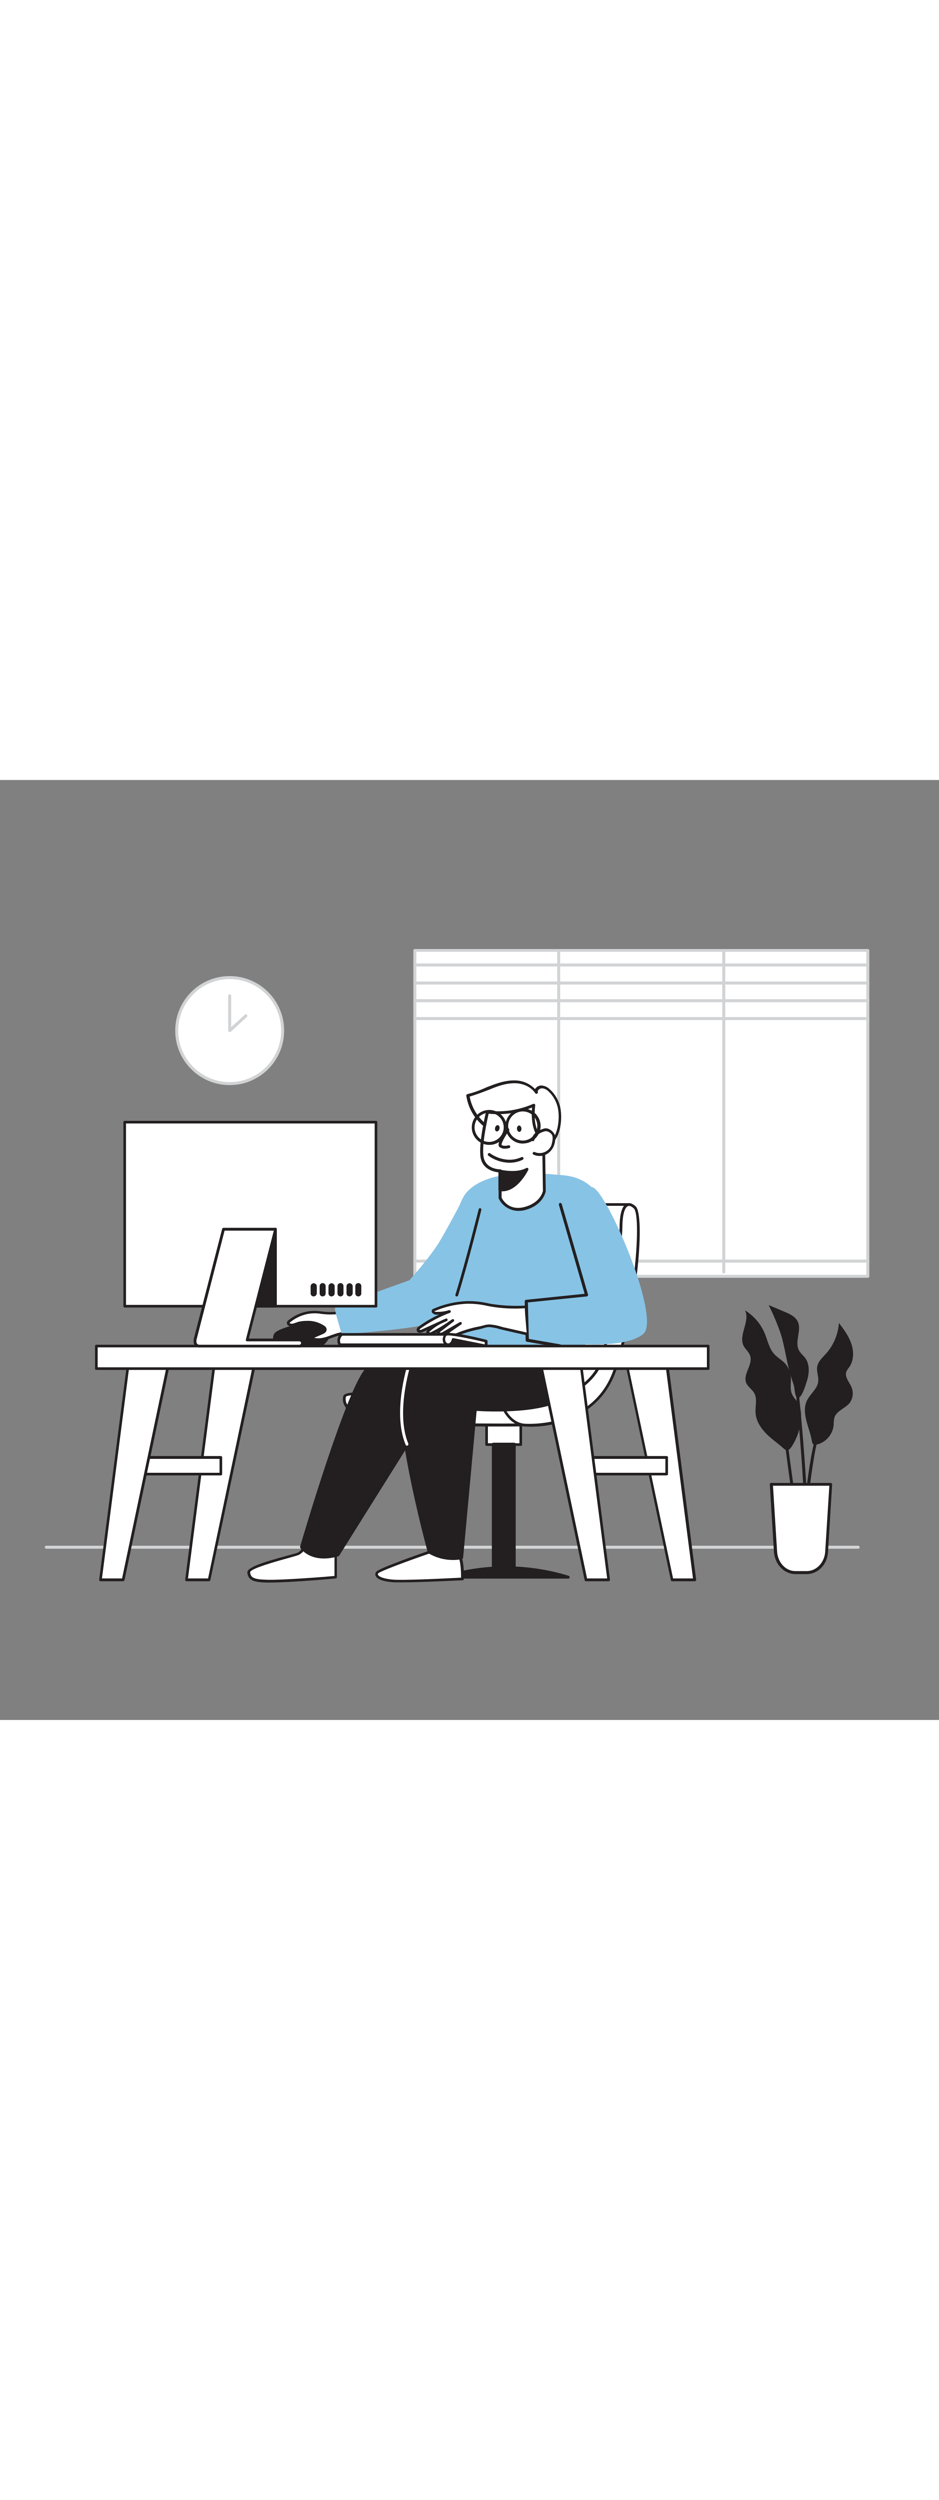 <svg xmlns="http://www.w3.org/2000/svg" xmlns:xlink="http://www.w3.org/1999/xlink" id="Layer_1" x="0px" y="0px" viewBox="0 0 500 500" style="width: 188px;" xml:space="preserve" data-imageid="office-work-28" class="illustrations_image"><rect x="0" y="0" width="500" height="500" fill="#808080" stroke="none"/><style type="text/css">	.st0_office-work-28{fill:#D1D3D4;}	.st1_office-work-28{fill:#FFFFFF;}	.st2_office-work-28{fill:#231F20;}	.st3_office-work-28{fill:#68E1FD;}</style><path id="floor_office-work-28" class="st0_office-work-28" d="M456.8,408.9H24.7c-0.4,0-0.8-0.3-0.9-0.7c0-0.4,0.3-0.8,0.7-0.9c0.1,0,0.1,0,0.2,0h432.2&#10;&#9;c0.4,0,0.8,0.3,0.9,0.7s-0.3,0.8-0.7,0.9C456.9,408.9,456.9,408.9,456.8,408.9z"></path><g id="window_office-work-28">	<rect x="220.9" y="90.7" class="st1_office-work-28" width="241.2" height="173.3"></rect>	<path class="st0_office-work-28" d="M462.1,264.8H220.9c-0.4,0-0.8-0.3-0.8-0.8c0,0,0,0,0,0V90.7c0-0.4,0.3-0.8,0.8-0.8h241.2&#10;&#9;&#9;c0.4,0,0.8,0.3,0.8,0.8V264C462.9,264.4,462.5,264.8,462.1,264.8C462.1,264.8,462.1,264.8,462.1,264.8z M221.7,263.2h239.6V91.4&#10;&#9;&#9;H221.7L221.7,263.2z"></path>	<path class="st0_office-work-28" d="M297.5,262.5c-0.4,0-0.8-0.3-0.8-0.8V90.7c0-0.4,0.3-0.8,0.8-0.8c0.4,0,0.8,0.3,0.8,0.8c0,0,0,0,0,0v171.1&#10;&#9;&#9;C298.3,262.2,298,262.5,297.5,262.5z"></path>	<path class="st0_office-work-28" d="M385.4,262.5c-0.4,0-0.8-0.3-0.8-0.8V90.7c0-0.4,0.3-0.8,0.8-0.8c0.4,0,0.8,0.3,0.8,0.8c0,0,0,0,0,0v171.1&#10;&#9;&#9;C386.2,262.2,385.9,262.5,385.4,262.5z"></path>	<path class="st0_office-work-28" d="M462.1,99.2H220.9c-0.4,0-0.8-0.3-0.8-0.8c0,0,0,0,0,0c0-0.4,0.3-0.8,0.8-0.8h241.2c0.4,0,0.8,0.3,0.8,0.8&#10;&#9;&#9;C462.9,98.9,462.5,99.3,462.1,99.2C462.1,99.3,462.1,99.3,462.1,99.2z"></path>	<path class="st0_office-work-28" d="M462.1,108.8H220.9c-0.4,0-0.8-0.4-0.8-0.8c0-0.4,0.3-0.8,0.8-0.8h241.2c0.4,0,0.8,0.3,0.8,0.8&#10;&#9;&#9;C462.9,108.4,462.5,108.7,462.1,108.8C462.1,108.8,462.1,108.8,462.1,108.8z"></path>	<path class="st0_office-work-28" d="M462.1,118.2H220.9c-0.4,0-0.8-0.4-0.8-0.8c0-0.4,0.3-0.8,0.8-0.8h241.2c0.4,0,0.8,0.3,0.8,0.8&#10;&#9;&#9;C462.9,117.9,462.5,118.2,462.1,118.2C462.1,118.2,462.1,118.2,462.1,118.2z"></path>	<path class="st0_office-work-28" d="M462.1,127.7H220.9c-0.4,0-0.8-0.4-0.8-0.8c0-0.4,0.3-0.8,0.8-0.8h241.2c0.4,0,0.8,0.3,0.8,0.8&#10;&#9;&#9;C462.9,127.4,462.5,127.7,462.1,127.7C462.1,127.7,462.1,127.7,462.1,127.7z"></path>	<path class="st0_office-work-28" d="M462.1,256.7H220.9c-0.4,0-0.8-0.4-0.8-0.8c0-0.4,0.3-0.8,0.8-0.8h241.2c0.4,0,0.8,0.3,0.8,0.8&#10;&#9;&#9;C462.9,256.3,462.5,256.7,462.1,256.7C462.1,256.7,462.1,256.7,462.1,256.7z"></path></g><g id="chair_office-work-28">	<rect x="259.1" y="338.8" class="st1_office-work-28" width="18.2" height="14.7"></rect>	<path class="st2_office-work-28" d="M277.3,354.2h-18.2c-0.4,0-0.7-0.3-0.7-0.7v-14.7c0-0.4,0.3-0.7,0.7-0.7h18.2c0.4,0,0.7,0.3,0.7,0.7&#10;&#9;&#9;c0,0,0,0,0,0v14.7C278.1,353.9,277.7,354.2,277.3,354.2C277.3,354.2,277.3,354.2,277.3,354.2z M259.8,352.8h16.8v-13.2h-16.8V352.8&#10;&#9;&#9;z"></path>	<rect x="262.7" y="353.4" class="st2_office-work-28" width="11.1" height="65.7"></rect>	<path class="st2_office-work-28" d="M273.8,419.8h-11.1c-0.4,0-0.8-0.3-0.8-0.8v-65.7c0-0.4,0.3-0.8,0.8-0.8c0,0,0,0,0,0h11.1&#10;&#9;&#9;c0.4,0,0.8,0.3,0.8,0.8c0,0,0,0,0,0V419C274.6,419.4,274.2,419.8,273.8,419.8C273.8,419.8,273.8,419.8,273.8,419.8z M263.4,418.3&#10;&#9;&#9;h9.6v-64.1h-9.5L263.4,418.3z"></path>	<path class="st2_office-work-28" d="M302.6,424.1c-21.6-6.7-44.8-6.7-66.4,0H302.6z"></path>	<path class="st2_office-work-28" d="M302.6,424.8h-66.4c-0.4,0-0.8-0.4-0.8-0.8c0-0.3,0.2-0.6,0.5-0.7c21.8-6.7,45.1-6.7,66.9,0&#10;&#9;&#9;c0.4,0.1,0.6,0.6,0.5,1C303.2,424.6,302.9,424.8,302.6,424.8z M241.7,423.3H297C278.8,418.7,259.8,418.7,241.7,423.3L241.7,423.3z"></path>	<path class="st1_office-work-28" d="M334.5,225.9h-74.4c0,0-5.6,66.6-9.1,82.1s-18,20.2-28.6,19.9s-37.9-3.3-39,0s1.8,9.6,13.4,12.6&#10;&#9;&#9;s82.3,2.5,82.3,2.5s24.7-7.8,38.4-24.8S338.3,241.9,334.5,225.9z"></path>	<path class="st2_office-work-28" d="M267.3,343.9c-20.7,0-61.8-0.3-70.6-2.6c-8.6-2.2-11.9-6.1-13.1-8.3c-1-1.6-1.3-3.5-0.8-5.3&#10;&#9;&#9;c0.8-2.5,9-2.4,28.4-1.1c4.3,0.3,8.4,0.5,11.2,0.6c11.3,0.3,24.5-4.7,27.9-19.4c3.5-15.4,9-81.4,9.1-82.1c0-0.4,0.3-0.6,0.7-0.6&#10;&#9;&#9;h74.4c0.3,0,0.6,0.2,0.7,0.6c3.8,16.1-3,75.5-17.1,93.1c-13.6,17-38.5,24.9-38.7,25h-0.2C278.5,343.8,274,343.9,267.3,343.9z&#10;&#9;&#9; M191.8,327.1c-4.1,0-7.2,0.3-7.6,1c-0.3,1.4-0.1,2.9,0.7,4.1c1.1,1.9,4.1,5.5,12.2,7.6c11.2,2.9,78.8,2.5,82,2.5&#10;&#9;&#9;c1.7-0.6,25-8.4,38-24.5c13.4-16.7,20.3-75,16.9-91.3h-73.2c-0.6,7-5.7,67-9.1,81.6c-2.3,10.2-11.2,20.9-29.3,20.5&#10;&#9;&#9;c-2.9-0.1-7-0.3-11.3-0.6C205.8,327.7,197.7,327.1,191.8,327.1L191.8,327.1z"></path>	<path class="st1_office-work-28" d="M267.5,332.9c0,0,3.3,9.5,11.7,10.2s38.5-0.7,48.3-29.2c11.6-33.8,15.2-82.3,10.6-86.5s-7.3,0.4-7.3,10.9&#10;&#9;&#9;c0,8-5.6,48.9-9.1,66.4C316.5,330.3,278.9,335.6,267.5,332.9z"></path>	<path class="st2_office-work-28" d="M282.9,344c-1.4,0-2.7,0-3.8-0.2c-8.7-0.8-12.1-10.3-12.3-10.7c-0.1-0.2,0-0.5,0.1-0.7&#10;&#9;&#9;c0.2-0.2,0.4-0.3,0.7-0.2c7.8,1.8,26.2-0.1,39.2-8.5c7.8-5,12.5-11.4,14-19.2c3.5-17.3,9.1-58.2,9.1-66.3c0-5.1,0.7-11.5,3.8-12.9&#10;&#9;&#9;c1.4-0.6,3-0.1,4.8,1.5c5,4.6,1.2,53.4-10.4,87.3C319.9,338,296.8,344,282.9,344z M268.7,333.9c1.2,2.5,4.5,8,10.5,8.5&#10;&#9;&#9;c0.4,0,36.6,3,47.5-28.7c11.6-33.9,14.9-82,10.8-85.8c-1.3-1.2-2.4-1.6-3.2-1.2c-1.8,0.8-2.9,5.1-2.9,11.5c0,8.1-5.6,49.2-9.1,66.6&#10;&#9;&#9;c-1.6,8.2-6.6,15-14.7,20.1C295,333,277.3,335.3,268.7,333.9L268.7,333.9z"></path></g><g id="plant_office-work-28">	<path class="st2_office-work-28" d="M426.5,338.6c0.2-2.5-0.4-5-1.5-7.2c-1-1.6-2.5-2.9-3.2-4.6c-1.4-3-0.4-6.4-0.7-9.6c-0.3-2.7-1.5-5.2-3.4-7.2&#10;&#9;&#9;c-1.7-1.7-3.9-2.9-5.5-4.7c-2.6-2.9-3.4-7-4.9-10.7c-2.1-5.2-5.8-9.5-10.6-12.5c2.9,5.8-3.7,13.2-0.7,19c1,1.8,2.8,3.2,3.4,5.1&#10;&#9;&#9;c1.7,4.7-3.9,9.7-2.1,14.4c0.9,2.3,3.4,3.6,4.5,5.9c1.5,3,0.3,6.5,0.5,9.9c0.2,4.6,3,8.7,6.3,11.9c2.1,2,4.4,3.7,6.6,5.5&#10;&#9;&#9;c2.7,2.1,3.8,4.4,6.2,1C424.6,350,426.4,344.4,426.5,338.6z"></path>	<path class="st2_office-work-28" d="M429.5,341.3c-0.9-3.6-1.5-7.4,0-10.8c1.6-3.8,5.8-6.5,6.2-10.6c0.3-2.7-1.1-5.4-0.5-8.1s2.7-4.5,4.5-6.5&#10;&#9;&#9;c4.1-4.5,6.6-10.4,7-16.5c2.6,3.4,5.2,6.9,6.6,11s1.4,8.8-1,12.4c-0.7,0.8-1.3,1.7-1.7,2.7c-0.8,2.6,1.4,5.1,2.6,7.6&#10;&#9;&#9;c1.4,2.9,1.1,6.3-0.8,8.9c-2.4,2.9-6.9,4.1-8.1,7.7c-0.3,1.3-0.4,2.7-0.4,4.1c-0.5,4.8-3.9,8.9-8.6,10.2c-2.8,0.7-2.7-0.4-3.2-2.8&#10;&#9;&#9;C431.5,347.5,430.3,344.4,429.5,341.3z"></path>	<path class="st2_office-work-28" d="M420.7,315.6c-2-6.9-2.8-14-4.9-20.8c-1.8-5.3-4-10.5-6.5-15.5l8.5,3.6c2.7,1.1,5.7,2.5,7,5.2&#10;&#9;&#9;c2.2,4.6-1.8,10.6,0.6,15.2c0.8,1.6,2.3,2.8,3.4,4.2c2.5,3.5,2.1,8.4,0.8,12.4c-0.6,1.8-3.2,10.9-5.5,8.3c-0.9-1-1-4.8-1.4-6.2&#10;&#9;&#9;C422,319.9,421.3,317.8,420.7,315.6z"></path>	<path class="st2_office-work-28" d="M425.3,406.7c-1.7-11.2-7-50.7-7-51.1l1.5-0.2c0,0.4,5.4,39.9,7,51.1L425.3,406.7z"></path>	<path class="st2_office-work-28" d="M427.4,417.3h-1.6c0.1-13.3,5.6-64.1,8.9-67.6l1.1,1C433.4,353.3,427.5,402.5,427.4,417.3z"></path>	<path class="st2_office-work-28" d="M430.2,414.7l-1.6-0.1c1.3-28.7-4.8-88.9-4.9-89.5l1.5-0.2C425.4,325.6,431.5,385.9,430.2,414.7z"></path>	<path class="st1_office-work-28" d="M410.8,374.6h31.6l-2.2,35.9c-0.4,6.2-5,11-10.5,11h-6.1c-5.5,0-10.2-4.8-10.5-11L410.8,374.6z"></path>	<path class="st2_office-work-28" d="M429.6,422.4h-6.1c-6,0-10.9-5.2-11.4-11.8l-2.2-35.9c0-0.2,0.1-0.4,0.2-0.6c0.2-0.2,0.4-0.3,0.6-0.2h31.6&#10;&#9;&#9;c0.2,0,0.4,0.1,0.6,0.2c0.1,0.2,0.2,0.4,0.2,0.6l-2.2,35.9C440.6,417.2,435.6,422.4,429.6,422.4z M411.6,375.4l2.2,35.1&#10;&#9;&#9;c0.4,5.8,4.6,10.3,9.7,10.3h6.1c5.1,0,9.4-4.5,9.8-10.3l2.2-35.1H411.6z"></path></g><g id="Character_office-work-28">	<path class="st2_office-work-28" d="M146.7,295.1c-1.6,3.2,0.8,6,6.7,6h16.2c2.4,0,8.4-7.2,5.4-10.9S148.2,291.9,146.7,295.1z"></path>	<path class="st2_office-work-28" d="M169.6,301.8h-16.2c-3.6,0-6.2-1-7.4-2.9c-0.8-1.3-0.8-2.9,0-4.3c1.3-2.6,12.4-5.5,19.5-6.3&#10;&#9;&#9;c5.5-0.6,8.9-0.2,10.1,1.2s1.3,3.8,0.1,6.4C174.5,298.8,171.6,301.8,169.6,301.8z M169.9,289.7c-1.4,0-2.8,0.1-4.2,0.3&#10;&#9;&#9;c-8.4,1-17.6,3.9-18.3,5.4c-0.5,0.9-0.5,1.9,0,2.8c0.8,1.4,3.1,2.1,6.1,2.1h16.2c1,0,3.5-2.2,4.8-4.9c0.5-1.1,1.3-3.3,0.1-4.7&#10;&#9;&#9;C174,290.1,172.6,289.7,169.9,289.7L169.9,289.7z"></path>	<path class="st1_office-work-28" d="M190.6,281.5c-5.1,1-10.2,2.1-15.4,2c-3.8,0-7.2-1.1-11-0.4c-3.7,0.7-7.1,2.2-10.1,4.5&#10;&#9;&#9;c-0.4,0.3-0.9,0.8-0.7,1.3c0.1,0.3,0.3,0.5,0.6,0.6c1.5,0.8,3.1-0.2,4.5-0.6c1.5-0.4,3-0.6,4.6-0.6c3.3-0.2,6.5,0.7,9.2,2.6&#10;&#9;&#9;c0.4,0.2,0.7,0.6,0.8,1c0.1,0.5-0.1,1-0.5,1.4c-0.4,0.3-0.8,0.6-1.3,0.8l-5,2.1c-0.3,0.1-0.6,0.4-0.5,0.6c0.1,0.1,0.2,0.2,0.4,0.3&#10;&#9;&#9;c4.9,1.8,10.1-1.5,14.8-2.6c5.1-1.2,10.3-1.9,15.6-2.2c-1.9-3.2-2.5-7-1.6-10.6"></path>	<path class="st2_office-work-28" d="M169.4,298.4c-1.1,0-2.3-0.2-3.3-0.6c-0.4-0.1-0.6-0.4-0.8-0.7c-0.2-0.5,0-1.2,0.9-1.5l4.9-2.1&#10;&#9;&#9;c0.4-0.1,0.8-0.4,1.1-0.6c0.2-0.2,0.3-0.4,0.3-0.7c0-0.2-0.3-0.5-0.6-0.6c-2.6-1.7-5.6-2.6-8.7-2.4c-1.5,0-3,0.2-4.4,0.6&#10;&#9;&#9;c-0.3,0.1-0.7,0.2-1,0.3c-1.2,0.4-2.7,1-4.1,0.2c-0.4-0.2-0.8-0.6-0.9-1.1c-0.2-0.7,0.1-1.4,1-2c3-2.4,6.6-4,10.4-4.6&#10;&#9;&#9;c2.3-0.3,4.7-0.3,7.1,0.1c1.3,0.1,2.7,0.3,4,0.3c5.1,0.1,10.3-1,15.3-2c0.4-0.1,0.8,0.2,0.8,0.5c0.1,0.4-0.2,0.8-0.5,0.8&#10;&#9;&#9;c0,0,0,0,0,0c-5.1,1-10.3,2.1-15.6,2c-1.4,0-2.8-0.2-4.2-0.3c-2.2-0.4-4.4-0.4-6.6-0.1c-3.6,0.6-6.9,2.1-9.8,4.4&#10;&#9;&#9;c-0.4,0.3-0.5,0.5-0.5,0.5l0,0c0,0,0,0.1,0.2,0.2c0.9,0.5,1.9,0.1,3-0.3c0.4-0.1,0.7-0.2,1.1-0.4c1.5-0.4,3.1-0.6,4.7-0.6&#10;&#9;&#9;c3.4-0.2,6.8,0.8,9.6,2.7c0.5,0.3,0.9,0.9,1.1,1.5c0.1,0.7-0.1,1.5-0.7,2c-0.4,0.4-1,0.7-1.5,0.9l-4.4,1.9c3.1,0.8,6.3-0.3,9.4-1.5&#10;&#9;&#9;c1.4-0.5,2.8-1,4.3-1.3c4.8-1.1,9.7-1.8,14.6-2.2c-1.6-3.2-2-6.8-1.2-10.2c0.1-0.4,0.5-0.6,0.9-0.5c0.4,0.1,0.6,0.5,0.5,0.9&#10;&#9;&#9;c-0.9,3.4-0.3,7.1,1.5,10.1c0.1,0.2,0.1,0.5,0,0.7c-0.1,0.2-0.3,0.4-0.6,0.4c-5.2,0.3-10.4,1.1-15.5,2.2c-1.4,0.4-2.8,0.8-4.1,1.3&#10;&#9;&#9;C174.6,297.6,172,298.2,169.4,298.4z"></path>	<path class="st1_office-work-28" d="M162.6,407.2c-0.2,0.6-1.7,3.4-3.8,4.4s-26.8,6.4-26.4,10s2.9,4.3,9.5,4.5c8.8,0.3,36.8-2,36.8-2v-15&#10;&#9;&#9;L162.6,407.2z"></path>	<path class="st2_office-work-28" d="M143.9,426.9c-0.7,0-1.4,0-2,0c-6.7-0.2-9.7-1.1-10.2-5.2c-0.3-2.8,7.5-5.4,22-9.3c2.3-0.6,4.4-1.2,4.8-1.4&#10;&#9;&#9;c1.8-0.8,3.2-3.5,3.4-4c0.1-0.3,0.4-0.5,0.8-0.5l16.1,1.9c0.4,0,0.6,0.3,0.6,0.7v14.9c0,0.4-0.3,0.7-0.6,0.7&#10;&#9;&#9;C177.7,424.9,154.1,426.9,143.9,426.9z M163,408c-0.8,1.8-2.2,3.3-3.9,4.2c-0.5,0.2-2.1,0.7-5,1.5c-14,3.8-21.1,6.4-20.9,7.8&#10;&#9;&#9;c0.3,2.9,2.1,3.7,8.8,3.9c7.9,0.3,31.8-1.6,36.1-2v-13.6L163,408z"></path>	<path class="st1_office-work-28" d="M228.6,410.7c0,0-26.6,9.1-27.8,10.9s0.9,3.8,8,4.4s37.4-1,37.4-1s0.4-8.2-1.5-12.4S228.6,410.7,228.6,410.7z"></path>	<path class="st2_office-work-28" d="M213.9,426.8c-2.2,0-3.9,0-5.1-0.1c-4.9-0.4-7.9-1.6-8.7-3.2c-0.4-0.7-0.3-1.6,0.2-2.3&#10;&#9;&#9;c1.2-1.8,21.8-9,28.1-11.2h0.1c1.5-0.2,14.8-2.2,16.9,2.3c2,4.3,1.6,12.4,1.6,12.7c0,0.4-0.3,0.7-0.7,0.7&#10;&#9;&#9;C245.2,425.7,224.7,426.8,213.9,426.8z M228.8,411.4c-12.5,4.3-26.4,9.5-27.4,10.6c-0.2,0.2-0.2,0.6-0.1,0.8c0.4,0.9,2.6,2,7.5,2.5&#10;&#9;&#9;c6.4,0.6,32.2-0.8,36.7-1c0-2,0-8.1-1.5-11.4C242.8,410.2,234.1,410.5,228.8,411.4L228.8,411.4z"></path>	<path class="st3_office-work-28 targetColor" d="M304.6,320c0,0,21.7-54.3,19.5-81.1s-19.8-28.4-25.9-28.8s-38.3-4.7-50.1,9.7s-8.7,83.9-8.7,83.9L304.6,320z" style="fill: rgb(135, 195, 229);"></path>	<path class="st2_office-work-28" d="M228.6,308.2c0,0-23.1-3.9-33,4.9S160.5,408,160.5,408s5.3,8.4,19.4,4.2l56.9-90.7&#10;&#9;&#9;C236.7,321.5,240.9,307.9,228.6,308.2z"></path>	<path class="st2_office-work-28" d="M172.4,414.1c-8.8,0-12.4-5.4-12.5-5.7c-0.1-0.2-0.2-0.4-0.1-0.6c1-3.5,25.4-86.5,35.4-95.3s31.8-5.4,33.5-5.1&#10;&#9;&#9;c3.5-0.1,6.2,1,7.8,3.1c3.2,4.2,1.1,10.9,1.1,11.2c0,0.1,0,0.1-0.1,0.2l-56.9,90.7c-0.1,0.2-0.3,0.3-0.4,0.3&#10;&#9;&#9;C177.6,413.7,175,414.1,172.4,414.1z M161.4,407.9c1,1.4,6.2,7,18,3.6l56.6-90.3c0.2-0.8,1.7-6.4-0.9-9.7c-1.3-1.7-3.5-2.5-6.6-2.5&#10;&#9;&#9;h-0.1c-0.2,0-22.9-3.7-32.3,4.7C186.9,321.9,163.1,401.8,161.4,407.9L161.4,407.9z"></path>	<path class="st2_office-work-28" d="M304.6,320c0,0-42.5-18.6-55.4-20.5c0,0-23.9-4.6-33.4,12.9s12.7,98.3,12.7,98.3c5.2,3.1,11.3,4.1,17.2,3&#10;&#9;&#9;l7.3-78.8C253.1,334.9,306.2,338.6,304.6,320z"></path>	<path class="st2_office-work-28" d="M241.2,414.9c-4.6,0-9.1-1.2-13.1-3.6c-0.2-0.1-0.3-0.3-0.3-0.4c-0.9-3.3-22.2-81.3-12.7-98.8&#10;&#9;&#9;c9.6-17.8,34-13.3,34.2-13.3c12.8,1.9,53.8,19.8,55.6,20.5c0.3,0.1,0.4,0.4,0.5,0.6c0.3,2.8-0.8,5.6-2.8,7.5&#10;&#9;&#9;c-10,10.1-43.1,8.6-48.8,8.2l-7.2,78.1c0,0.3-0.3,0.6-0.6,0.7C244.4,414.8,242.8,414.9,241.2,414.9z M229.2,410.1&#10;&#9;&#9;c4.8,2.7,10.4,3.7,15.9,2.9l7.2-78.2c0-0.4,0.4-0.7,0.8-0.7c0.4,0,38.2,2.5,48.3-7.7c1.6-1.5,2.5-3.6,2.4-5.9&#10;&#9;&#9;c-4.5-2-42.8-18.5-54.8-20.2c-0.3,0-23.5-4.2-32.6,12.5C207.6,329.2,227.8,404.8,229.2,410.1L229.2,410.1z"></path>	<path class="st3_office-work-28 targetColor" d="M248.1,219.8c0,0-8.7,16.7-13.8,25.3S218,266.1,218,266.1s-39.4,14-39.7,14.8s3.7,14,3.7,14s41.4-3,48.2-6.2&#10;&#9;&#9;s20.7-19.1,20.7-19.1L248.1,219.8z" style="fill: rgb(135, 195, 229);"></path>	<path class="st1_office-work-28" d="M292.3,164.9c-1.1-1.1-2.6-1.7-4.1-1.7c-1.5,0.1-3,1.5-2.7,3c-2.4-3.7-6.9-5.5-11.3-5.7s-8.6,1.2-12.7,2.8&#10;&#9;&#9;s-8,3.5-12.3,4.5c1,6.4,4.4,12.2,9.6,16.2c2.4,1.7,5,3.2,7.7,4.5l5.7,2.8c5.8,2.9,13.7,5.4,20,2.3c5.5-2.7,6.5-12.4,5.8-17.7&#10;&#9;&#9;C297.5,171.6,295.5,167.7,292.3,164.9z"></path>	<path class="st2_office-work-28" d="M285.6,195.8c-4.9,0-9.9-1.9-13.8-3.8l-5.7-2.8c-2.7-1.3-5.4-2.8-7.9-4.5c-5.4-4.1-8.9-10.1-9.9-16.7&#10;&#9;&#9;c-0.1-0.4,0.2-0.8,0.6-0.9c3.2-0.8,6.4-1.9,9.4-3.3c0.9-0.4,1.9-0.8,2.8-1.1c3.8-1.5,8.3-3,13-2.9c4.1,0,8,1.7,10.8,4.6&#10;&#9;&#9;c0.1-0.2,0.2-0.3,0.3-0.4c0.7-0.9,1.7-1.4,2.8-1.5c1.7,0,3.4,0.7,4.6,1.9l0,0c3.3,2.9,5.5,7,6,11.4c0.8,6-0.5,15.7-6.2,18.5&#10;&#9;&#9;C290.4,195.3,288,195.8,285.6,195.8z M250.1,168.4c1.1,6,4.4,11.3,9.2,15c2.4,1.7,4.9,3.2,7.6,4.4l5.7,2.8&#10;&#9;&#9;c5.4,2.7,13.2,5.3,19.3,2.3c4.9-2.4,6.1-11.5,5.4-16.9c-0.5-4-2.4-7.8-5.4-10.5l0,0c-0.9-0.9-2.2-1.5-3.5-1.5&#10;&#9;&#9;c-0.7,0.1-1.3,0.4-1.7,0.9c-0.3,0.3-0.4,0.7-0.3,1.1c0.1,0.4-0.1,0.7-0.5,0.9c-0.3,0.1-0.7,0-0.9-0.3c-2-3.1-6.1-5.2-10.6-5.3&#10;&#9;&#9;c-4.4-0.1-8.7,1.3-12.4,2.8c-0.9,0.4-1.9,0.8-2.8,1.1C256.1,166.4,253.1,167.5,250.1,168.4z"></path>	<path class="st1_office-work-28" d="M266.3,208v14.5c0,0,3.4,8,12.9,5.6s10.6-9.2,10.6-9.2l-0.4-26.8c0,0-7.1-3.7-5.2-19&#10;&#9;&#9;c-7.7,3.4-16.2,4.7-24.6,3.7c0,0-4.1,16.6-2.9,24S266.3,208,266.3,208z"></path>	<path class="st2_office-work-28" d="M275.8,229.2c-4.3-0.1-8.3-2.6-10.2-6.5c0-0.1-0.1-0.2-0.1-0.3v-13.7c-2.2-0.2-8.5-1.4-9.6-7.9&#10;&#9;&#9;c-1.2-7.4,2.7-23.6,2.9-24.3c0.1-0.4,0.5-0.6,0.9-0.6c8.3,1,16.6-0.3,24.2-3.6c0.3-0.1,0.6-0.1,0.8,0.1c0.2,0.2,0.4,0.4,0.3,0.7&#10;&#9;&#9;c-1.8,14.5,4.7,18.2,4.8,18.2c0.3,0.1,0.4,0.4,0.4,0.7l0.4,26.8c-0.1,0.4-1.4,7.5-11.2,10C278.2,229.1,277,229.2,275.8,229.2z&#10;&#9;&#9; M267.1,222.2c0.5,1,3.8,7,11.9,5c8.8-2.2,10-8.3,10.1-8.6l-0.4-26.2c-1.5-1-6.5-5.5-5.4-18.2c-7.3,3-15.3,4.1-23.1,3.3&#10;&#9;&#9;c-0.7,3.1-3.8,16.7-2.7,23c1.1,6.6,8.6,6.6,8.9,6.6c0.2,0,0.4,0.1,0.5,0.2c0.1,0.1,0.2,0.4,0.2,0.6V222.2z"></path>	<path class="st1_office-work-28" d="M283.8,191.6c0.3-1.3,1-2.5,2.1-3.4c1-0.8,2.1-1.3,3.3-1.7c0.6-0.3,1.3-0.4,2-0.4c0.5,0.1,0.9,0.2,1.4,0.5&#10;&#9;&#9;c1,0.5,1.9,1.3,2.3,2.4c0.3,0.9,0.3,1.8,0.2,2.7c-0.1,1-0.3,2-0.7,2.9c-1.6,3.8-6,5.6-9.9,4c0,0,0,0,0,0"></path>	<path class="st2_office-work-28" d="M287.4,200c-1.1,0-2.2-0.2-3.3-0.7c-0.4-0.2-0.6-0.6-0.4-1c0.2-0.4,0.6-0.6,1-0.4c3.4,1.5,7.4-0.1,8.9-3.6&#10;&#9;&#9;c0,0,0,0,0-0.1c0.3-0.9,0.5-1.8,0.6-2.7c0.1-0.8,0.1-1.6-0.1-2.3c-0.4-0.9-1.1-1.6-2-2c-0.3-0.2-0.7-0.3-1.1-0.4&#10;&#9;&#9;c-0.6,0-1.1,0.1-1.6,0.3c-1.1,0.3-2.2,0.9-3.1,1.6c-0.9,0.8-1.5,1.8-1.8,2.9c-0.1,0.4-0.6,0.6-1,0.5c-0.3-0.1-0.6-0.5-0.5-0.8&#10;&#9;&#9;c0.3-1.5,1.2-2.8,2.3-3.8c1.1-0.8,2.3-1.4,3.5-1.8c0.7-0.3,1.5-0.5,2.3-0.4c0.6,0.1,1.1,0.3,1.6,0.6c1.2,0.6,2.1,1.6,2.7,2.8&#10;&#9;&#9;c0.3,1,0.4,2.1,0.2,3.1c-0.1,1.1-0.4,2.1-0.8,3.1c-0.9,2-2.5,3.7-4.5,4.5C289.5,199.8,288.4,200,287.4,200z"></path>	<path class="st1_office-work-28" d="M270.5,185.9c0,0-5.1,7.3-4,8.6s4.5,0.5,4.5,0.5"></path>	<path class="st2_office-work-28" d="M268.9,196.1c-1.1,0.1-2.2-0.3-3.1-1c-1.3-1.5,1.4-6,4-9.6c0.3-0.3,0.8-0.4,1.1-0.1c0.3,0.2,0.4,0.7,0.2,1&#10;&#9;&#9;c-2.4,3.4-4.3,7-4,7.7c0.6,0.7,2.8,0.5,3.7,0.2c0.4-0.1,0.8,0.2,0.9,0.6c0.1,0.4-0.2,0.8-0.6,0.9&#10;&#9;&#9;C270.4,196,269.7,196.1,268.9,196.1z"></path>			<ellipse transform="matrix(0.998 -6.157115e-02 6.157115e-02 0.998 -10.897 17.375)" class="st2_office-work-28" cx="276.5" cy="185.5" rx="1.2" ry="1.7"></ellipse>	<ellipse transform="matrix(0.235 -0.972 0.972 0.235 22.453 399.112)" class="st2_office-work-28" cx="264.8" cy="185.3" rx="1.7" ry="1.2"></ellipse>	<path class="st2_office-work-28" d="M271.2,203.6c-4-0.1-8-1.4-11.2-3.8c-0.3-0.3-0.4-0.8-0.1-1.1c0.3-0.3,0.8-0.4,1.1-0.1l0,0&#10;&#9;&#9;c0.1,0.1,7.9,6,16.7,2c0.4-0.2,0.8,0,1,0.4c0.2,0.4,0,0.8-0.4,1C276.1,203.1,273.7,203.6,271.2,203.6z"></path>	<path class="st2_office-work-28" d="M260.5,194.1c-5.1,0-9.3-4.2-9.3-9.3c0-5.1,4.2-9.3,9.3-9.3c4.5,0,8.4,3.3,9.2,7.7l0,0&#10;&#9;&#9;c0.9,5.1-2.5,9.9-7.6,10.8c0,0,0,0,0,0C261.6,194,261,194.1,260.5,194.1z M260.5,177c-0.5,0-0.9,0-1.4,0.1c-4.2,0.8-7,4.8-6.3,9&#10;&#9;&#9;c0.4,2,1.5,3.8,3.2,5c3.5,2.5,8.3,1.6,10.8-1.9c0,0,0,0,0,0c2.5-3.5,1.6-8.4-1.9-10.8C263.6,177.5,262.1,177,260.5,177L260.5,177z"></path>	<path class="st2_office-work-28" d="M278.4,193.4c-5.1,0-9.3-4.2-9.3-9.3c0-4.5,3.3-8.4,7.7-9.2c5.1-1,9.9,2.4,10.9,7.4s-2.4,9.9-7.4,10.9&#10;&#9;&#9;c-0.1,0-0.2,0-0.2,0C279.5,193.3,278.9,193.4,278.4,193.4z M278.4,176.3c-4.3,0-7.8,3.5-7.8,7.7c0,4.3,3.5,7.8,7.7,7.8&#10;&#9;&#9;c4.3,0,7.8-3.5,7.8-7.7c0-0.5,0-0.9-0.1-1.3l0,0C285.4,179,282.2,176.3,278.4,176.3L278.4,176.3z"></path>	<path class="st2_office-work-28" d="M266.3,208c0,0,9,2.1,14.3-1c0,0-5.9,12.1-14.3,10.9V208z"></path>	<path class="st2_office-work-28" d="M267.5,218.8c-0.5,0-0.9,0-1.4-0.1c-0.4-0.1-0.7-0.4-0.7-0.8V208c0-0.2,0.1-0.5,0.3-0.6&#10;&#9;&#9;c0.2-0.1,0.4-0.2,0.7-0.1c0.1,0,8.8,2,13.8-0.9c0.4-0.2,0.9-0.1,1.1,0.3c0.1,0.2,0.1,0.5,0,0.7&#10;&#9;&#9;C281.1,207.8,275.7,218.8,267.5,218.8z M267.1,217.2c5.5,0.3,9.8-5.4,11.7-8.6c-4.3,1.4-9.6,0.7-11.7,0.3V217.2z"></path>	<path class="st3_office-work-28 targetColor" d="M315.4,216.6c7.4,1.3,37.2,70.3,27,78.2c-15.9,12.3-71.4-0.1-71.4-0.1l4.5-21.4c0,0,35.7,1,36.2-6.3&#10;&#9;&#9;s-20.7-41.2-18-46.3S315.4,216.6,315.4,216.6z" style="fill: rgb(135, 195, 229);"></path>	<path class="st1_office-work-28" d="M216.7,354.1c-0.3,0-0.6-0.2-0.7-0.5c-7.5-18,1.6-44.5,1.9-45.6c0.1-0.4,0.6-0.6,1-0.5c0,0,0,0,0,0&#10;&#9;&#9;c0.4,0.1,0.6,0.6,0.5,1c0,0,0,0,0,0c-0.1,0.3-9.2,27.1-2,44.5c0.2,0.4,0,0.8-0.4,1C216.9,354.1,216.8,354.1,216.7,354.1z"></path>	<path class="st2_office-work-28" d="M297.9,301.8h-0.1l-17.3-3c-0.4-0.1-0.6-0.4-0.6-0.8l-0.5-20.7c0-0.4,0.3-0.8,0.7-0.8l31.2-3.2l-13.7-47.3&#10;&#9;&#9;c-0.1-0.4,0.1-0.8,0.5-1s0.8,0.1,1,0.5l14,48.2c0.1,0.4-0.1,0.8-0.5,1c0,0-0.1,0-0.1,0l-31.4,3.2l0.5,19.4l16.7,2.9&#10;&#9;&#9;c0.4,0.1,0.7,0.5,0.6,0.9C298.6,301.5,298.3,301.8,297.9,301.8L297.9,301.8z"></path>	<path class="st1_office-work-28" d="M279.3,280.4c-5.9,0.4-11.9,0.1-17.7-0.9c-4.5-0.8-8.5-1.8-13.2-1.5c-5.9,0.3-11.7,1.6-17.1,3.9&#10;&#9;&#9;c-0.2,0.1-0.4,0.2-0.6,0.4c-0.5,0.7,0.7,1.4,1.6,1.5c2.4,0.1,4.7-0.2,7-0.9c-5.6,2.1-10.9,4.9-15.8,8.4c-0.6,0.4-1.2,1-0.9,1.6&#10;&#9;&#9;s1.4,0.5,2.1,0.2l12.8-5.8c-3.3,1.3-6.4,3.2-9.1,5.5c-0.4,0.3-0.8,0.8-0.7,1.3c0.2,0.9,1.5,0.7,2.2,0.3c3.9-1.9,7.5-4.2,11-6.8&#10;&#9;&#9;l-7.9,6c-0.1,0.6,0.6,1.2,1.2,1.2c0.7,0,1.3-0.3,1.8-0.6l8.8-5.1l-5.4,3.9c-0.9,0.6-1.8,1.6-1.4,2.5c0.5,1.1,2.2,0.8,3.3,0.3&#10;&#9;&#9;c4.5-2,9.2-3.4,14.1-4.3c1.8-0.4,3.4-1.1,5.2-1.1c2.6,0.1,5.5,1.2,8,1.7c4,0.9,8,1.8,11.9,2.7"></path>	<path class="st2_office-work-28" d="M239.5,297c-0.3,0-0.7,0-1-0.2c-0.5-0.2-0.9-0.5-1.1-1c-0.2-0.5-0.2-1,0-1.5l-0.8,0.5&#10;&#9;&#9;c-0.7,0.4-1.4,0.7-2.2,0.7c-0.6,0-1.1-0.3-1.5-0.8c-0.2-0.3-0.4-0.6-0.4-0.9c-0.7,0.4-1.4,0.8-2.2,1.1c-0.8,0.4-1.7,0.5-2.5,0.2&#10;&#9;&#9;c-0.4-0.2-0.7-0.6-0.8-1c-0.1-0.6,0.1-1.2,0.6-1.6l-2.6,1.2c-0.7,0.4-1.5,0.4-2.2,0.2c-0.4-0.1-0.7-0.4-0.8-0.8&#10;&#9;&#9;c-0.4-0.8,0-1.7,1.1-2.5c3.3-2.4,6.9-4.5,10.6-6.2c-0.4,0-0.9,0-1.4,0c-0.9,0-1.8-0.5-2.3-1.2c-0.2-0.4-0.2-1,0.1-1.4&#10;&#9;&#9;c0.2-0.3,0.5-0.5,0.9-0.6c5.5-2.4,11.4-3.7,17.3-4c4-0.1,7.9,0.3,11.8,1.2l1.6,0.3c5.8,0.9,11.7,1.2,17.6,0.9&#10;&#9;&#9;c0.4,0,0.7,0.3,0.7,0.7c0,0.4-0.3,0.7-0.7,0.7c-6,0.4-12,0.1-17.9-0.9l-1.6-0.3c-3.8-0.9-7.6-1.3-11.5-1.2&#10;&#9;&#9;c-5.8,0.3-11.5,1.6-16.8,3.9c-0.1,0-0.2,0.1-0.3,0.1c0.3,0.2,0.7,0.3,1.1,0.3c2.3,0.1,4.6-0.2,6.8-0.9c0.4-0.1,0.8,0.1,0.9,0.5&#10;&#9;&#9;c0.1,0.4-0.1,0.8-0.4,0.9c-5.6,2.1-10.8,4.9-15.6,8.3c-0.5,0.4-0.7,0.7-0.6,0.8c0.4,0.1,0.8,0,1.2-0.2l9.9-4.5&#10;&#9;&#9;c0.9-0.5,1.9-0.9,2.9-1.3c0.4-0.2,0.8,0,0.9,0.4s0,0.8-0.4,0.9l0,0l-2.9,1.3c-2.2,1.1-4.2,2.5-6,4.1c-0.5,0.4-0.5,0.6-0.5,0.6&#10;&#9;&#9;c0.4,0.1,0.9,0,1.2-0.2c3.9-1.9,7.5-4.2,11-6.7c0.3-0.2,0.8-0.2,1,0.1c0.2,0.3,0.2,0.8-0.1,1l0,0l-7.5,5.8c0.1,0.1,0.3,0.2,0.5,0.2&#10;&#9;&#9;c0.5,0,1-0.2,1.4-0.5l8.8-5.1c0.3-0.2,0.8-0.1,1,0.2c0.2,0.3,0.1,0.8-0.2,1l-5.5,3.8c-0.7,0.5-1.4,1.2-1.2,1.7&#10;&#9;&#9;c0.1,0.1,0.2,0.2,0.3,0.2c0.7,0.1,1.5,0,2.1-0.3c4.6-2,9.3-3.5,14.2-4.4c0.6-0.1,1.1-0.3,1.7-0.4c1.2-0.4,2.4-0.6,3.7-0.6&#10;&#9;&#9;c1.9,0.2,3.9,0.5,5.7,1.1c0.8,0.2,1.6,0.5,2.4,0.6c4,0.9,7.9,1.8,11.9,2.7c0.4,0.1,0.6,0.5,0.5,0.9c-0.1,0.4-0.5,0.6-0.9,0.5&#10;&#9;&#9;c-4-0.9-7.9-1.8-11.9-2.7c-0.8-0.2-1.6-0.4-2.5-0.6c-1.7-0.6-3.6-0.9-5.4-1.1c-1.1,0-2.2,0.2-3.3,0.6c-0.6,0.2-1.2,0.3-1.8,0.5&#10;&#9;&#9;c-4.8,0.9-9.5,2.4-13.9,4.3C241,296.8,240.3,297,239.5,297z"></path>	<path class="st1_office-work-28" d="M255.6,228.5c0,0-6.5,26.6-12.4,45.5"></path>	<path class="st2_office-work-28" d="M243.2,274.7c-0.1,0-0.1,0-0.2,0c-0.4-0.1-0.6-0.5-0.5-0.9c0,0,0,0,0,0c5.8-18.7,12.3-45.3,12.4-45.5&#10;&#9;&#9;c0.1-0.4,0.5-0.6,0.9-0.5c0.4,0.1,0.6,0.5,0.5,0.9c-0.1,0.3-6.6,26.9-12.4,45.6C243.8,274.6,243.5,274.7,243.2,274.7z"></path>	<path class="st1_office-work-28" d="M238.6,300.4H181c-1.1-1.8-0.7-4.2,1-5.5h55.4L238.6,300.4z"></path>	<path class="st2_office-work-28" d="M238.6,301.1H181c-0.2,0-0.5-0.1-0.6-0.3c-1.4-2.1-0.8-5,1.2-6.5c0.1-0.1,0.3-0.1,0.4-0.1h55.4&#10;&#9;&#9;c0.3,0,0.6,0.2,0.7,0.6l1.1,5.5c0.1,0.4-0.2,0.8-0.6,0.8C238.7,301.1,238.6,301.2,238.6,301.1L238.6,301.1z M181.4,299.7h56.3&#10;&#9;&#9;l-0.8-4.1h-54.6C181.1,296.6,180.7,298.3,181.4,299.7L181.4,299.7z"></path>	<path class="st1_office-work-28" d="M258.9,298.5c0,0-20-4.9-21.6-3.4s-1,5.1,1.3,5.3s2.8-2.8,2.8-2.8l17.5,3.5V298.5z"></path>	<path class="st2_office-work-28" d="M258.9,301.8h-0.1l-16.8-3.3c-0.4,1.3-1.4,2.9-3.4,2.7c-1.2-0.1-2.2-1-2.6-2.1c-0.6-1.5-0.2-3.2,0.9-4.5&#10;&#9;&#9;c1.6-1.6,14.6,1.3,22.2,3.2c0.3,0.1,0.5,0.4,0.5,0.7v2.6c0,0.2-0.1,0.4-0.3,0.5C259.3,301.7,259.1,301.8,258.9,301.8z M241.4,296.9&#10;&#9;&#9;h0.1l16.6,3.3V299c-9.2-2.2-19.2-4.1-20.4-3.4c-0.7,0.8-0.8,1.9-0.5,2.9c0.2,0.6,0.7,1.1,1.3,1.2c1.6,0.1,2.1-2.2,2.1-2.2&#10;&#9;&#9;c0-0.2,0.1-0.4,0.3-0.5C241.2,296.9,241.3,296.9,241.4,296.9z"></path></g><g id="desk_office-work-28">	<polygon class="st1_office-work-28" points="111.3,425.5 99.3,425.5 114.4,308.4 135.9,308.4 &#9;"></polygon>	<path class="st2_office-work-28" d="M111.3,426.2h-12c-0.2,0-0.4-0.1-0.5-0.2c-0.1-0.2-0.2-0.4-0.2-0.6l15.1-117c0-0.4,0.3-0.6,0.7-0.6H136&#10;&#9;&#9;c0.4,0,0.7,0.3,0.7,0.7c0,0.1,0,0.1,0,0.2l-24.7,117C111.9,425.9,111.6,426.2,111.3,426.2z M100.1,424.7h10.7l24.3-115.6H115&#10;&#9;&#9;L100.1,424.7z"></path>	<polygon class="st1_office-work-28" points="357.8,425.5 369.9,425.5 354.8,308.4 333.2,308.4 &#9;"></polygon>	<path class="st2_office-work-28" d="M369.9,426.2h-12c-0.3,0-0.6-0.2-0.7-0.6l-24.6-117c-0.1-0.4,0.2-0.8,0.5-0.8c0.1,0,0.1,0,0.2,0h21.6&#10;&#9;&#9;c0.4,0,0.7,0.3,0.7,0.6l15.1,117c0,0.2,0,0.4-0.2,0.6C370.3,426.1,370.1,426.2,369.9,426.2z M358.4,424.7h10.6l-14.9-115.6h-20.1&#10;&#9;&#9;L358.4,424.7z"></path>	<rect x="305.8" y="360.4" class="st1_office-work-28" width="49.3" height="8.9"></rect>	<path class="st2_office-work-28" d="M355,369.9h-49.2c-0.4,0-0.7-0.3-0.7-0.7c0,0,0,0,0,0v-8.9c0-0.4,0.3-0.7,0.7-0.7H355c0.4,0,0.7,0.3,0.7,0.7&#10;&#9;&#9;c0,0,0,0,0,0v8.9C355.7,369.6,355.4,369.9,355,369.9L355,369.9z M306.5,368.5h47.8v-7.4h-47.8L306.5,368.5z"></path>	<polygon class="st1_office-work-28" points="312,425.5 324.1,425.5 309,308.4 287.4,308.4 &#9;"></polygon>	<path class="st2_office-work-28" d="M324.1,426.2H312c-0.3,0-0.6-0.2-0.7-0.6l-24.6-117c0-0.2,0-0.4,0.1-0.6c0.1-0.2,0.3-0.3,0.5-0.3H309&#10;&#9;&#9;c0.4,0,0.7,0.3,0.7,0.6l15.1,117C324.9,425.8,324.6,426.1,324.1,426.2C324.2,426.2,324.1,426.2,324.1,426.2L324.1,426.2z&#10;&#9;&#9; M312.6,424.7h10.7l-14.9-115.6h-20.1L312.6,424.7z"></path>	<rect x="68.4" y="360.4" class="st1_office-work-28" width="49.3" height="8.9"></rect>	<path class="st2_office-work-28" d="M117.6,369.9H68.3c-0.4,0-0.7-0.3-0.7-0.7c0,0,0,0,0,0v-8.9c0-0.4,0.3-0.7,0.7-0.7h49.3c0.4,0,0.7,0.3,0.7,0.7&#10;&#9;&#9;v8.9C118.3,369.6,118,369.9,117.6,369.9C117.6,369.9,117.6,369.9,117.6,369.9z M69.1,368.5h47.8v-7.4H69.1L69.1,368.5z"></path>	<polygon class="st1_office-work-28" points="65.5,425.5 53.5,425.5 68.6,308.4 90.2,308.4 &#9;"></polygon>	<path class="st2_office-work-28" d="M65.5,426.2h-12c-0.2,0-0.4-0.1-0.5-0.2c-0.1-0.2-0.2-0.4-0.2-0.6l15.1-117c0-0.4,0.3-0.6,0.7-0.6h21.6&#10;&#9;&#9;c0.4,0,0.7,0.3,0.7,0.7c0,0,0,0.1,0,0.1l-24.6,117C66.2,425.9,65.9,426.2,65.5,426.2z M54.3,424.7H65l24.3-115.6H69.2L54.3,424.7z"></path>	<rect x="51.3" y="301.1" class="st1_office-work-28" width="325.8" height="12"></rect>	<path class="st2_office-work-28" d="M377.1,313.8H51.3c-0.4,0-0.7-0.3-0.7-0.7c0,0,0,0,0,0v-12c0-0.4,0.3-0.7,0.7-0.7c0,0,0,0,0,0h325.8&#10;&#9;&#9;c0.4,0,0.7,0.3,0.7,0.7v12C377.8,313.5,377.5,313.8,377.1,313.8z M52,312.4h324.4v-10.6H52V312.4z"></path></g><g id="clock_office-work-28">	<circle class="st1_office-work-28" cx="122.3" cy="133.3" r="28.2"></circle>	<path class="st0_office-work-28" d="M122.3,162.3c-16,0-29-13-29-29s13-29,29-29s29,13,29,29S138.3,162.3,122.3,162.3L122.3,162.3z M122.3,105.9&#10;&#9;&#9;c-15.1,0-27.4,12.3-27.4,27.4c0,15.1,12.3,27.4,27.4,27.4s27.4-12.3,27.4-27.4C149.7,118.2,137.5,105.9,122.3,105.9z"></path>	<path class="st0_office-work-28" d="M122.3,134.1c-0.1,0-0.2,0-0.3-0.1c-0.3-0.1-0.5-0.4-0.5-0.7v-18.5c0-0.4,0.3-0.8,0.8-0.8&#10;&#9;&#9;c0.4,0,0.8,0.3,0.8,0.8c0,0,0,0,0,0v16.7l7.3-6.7c0.3-0.3,0.8-0.3,1.1,0.1c0.3,0.3,0.3,0.8,0,1.1l-8.6,7.9&#10;&#9;&#9;C122.7,134,122.5,134.1,122.3,134.1z"></path></g><g id="computer_office-work-28">	<rect x="66.4" y="182" class="st1_office-work-28" width="133.8" height="98"></rect>	<path class="st2_office-work-28" d="M200.2,280.6H66.4c-0.4,0-0.7-0.3-0.7-0.7V182c0-0.4,0.3-0.7,0.7-0.7h0h133.8c0.4,0,0.7,0.3,0.7,0.7v0v98&#10;&#9;&#9;C200.9,280.4,200.6,280.6,200.2,280.6z M67.1,279.2h132.4v-96.5H67.1V279.2z"></path>	<polygon class="st2_office-work-28" points="146.7,238.9 146.7,279.9 125.2,279.9 &#9;"></polygon>	<path class="st2_office-work-28" d="M146.7,280.6h-21.4c-0.2,0-0.5-0.1-0.6-0.3c-0.1-0.2-0.1-0.5,0-0.7l21.4-41c0.2-0.3,0.5-0.4,0.8-0.4&#10;&#9;&#9;c0.3,0.1,0.5,0.4,0.5,0.7v41C147.4,280.3,147.1,280.6,146.7,280.6C146.7,280.6,146.7,280.6,146.7,280.6z M126.4,279.2H146v-37.4&#10;&#9;&#9;L126.4,279.2z"></path>	<path class="st1_office-work-28" d="M119,238.9h27.7l-15.2,58.9h27.8c0.9,0,1.7,0.7,1.7,1.6c0,0.9-0.7,1.7-1.6,1.7c0,0,0,0,0,0H106&#10;&#9;&#9;c-1.2,0-2.2-1-2.2-2.2v-1.1L119,238.9z"></path>	<path class="st2_office-work-28" d="M159.3,301.8H106c-1.6,0-2.9-1.3-2.9-2.9v-1.1c0-0.1,0-0.1,0-0.2l15.2-58.9c0.1-0.3,0.4-0.5,0.7-0.5h27.7&#10;&#9;&#9;c0.4,0,0.7,0.3,0.7,0.7c0,0.1,0,0.1,0,0.2l-14.9,58h26.9c1.3-0.1,2.4,0.9,2.5,2.2c0.1,1.3-0.9,2.4-2.2,2.5&#10;&#9;&#9;C159.5,301.8,159.4,301.8,159.3,301.8z M104.6,297.9v1c0,0.8,0.7,1.5,1.5,1.5c0,0,0,0,0,0h53.3c0.5,0,0.9-0.4,0.9-0.9&#10;&#9;&#9;s-0.4-0.9-0.9-0.9h-27.8c-0.2,0-0.4-0.1-0.6-0.3c-0.1-0.2-0.2-0.4-0.1-0.6l14.9-58h-26.2L104.6,297.9z"></path>	<path class="st2_office-work-28" d="M190.8,274L190.8,274c-0.5,0-0.9-0.4-0.9-0.9v-3.9c0-0.5,0.4-0.9,0.9-0.9l0,0c0.5,0,0.9,0.4,0.9,0.9v3.9&#10;&#9;&#9;C191.7,273.6,191.3,274,190.8,274z"></path>	<path class="st2_office-work-28" d="M190.8,274.7c-0.9,0-1.6-0.7-1.6-1.6v-3.9c0-0.9,0.7-1.6,1.6-1.6c0.9,0,1.6,0.7,1.6,1.6v3.9&#10;&#9;&#9;C192.4,274,191.7,274.7,190.8,274.7L190.8,274.7z M190.8,269c-0.1,0-0.2,0.1-0.2,0.2l0,0v3.9c0,0.2,0.4,0.2,0.4,0v-3.9&#10;&#9;&#9;C191,269.1,190.9,269,190.8,269C190.8,269,190.8,269,190.8,269L190.8,269z"></path>	<path class="st2_office-work-28" d="M186,274L186,274c-0.5,0-0.9-0.4-0.9-0.9v-3.9c0-0.5,0.4-0.9,0.9-0.9l0,0c0.5,0,0.9,0.4,0.9,0.9v3.9&#10;&#9;&#9;C186.9,273.6,186.5,274,186,274z"></path>	<path class="st2_office-work-28" d="M186.1,274.7c-0.9,0-1.6-0.7-1.6-1.6v-3.9c0.1-0.9,0.9-1.6,1.8-1.5c0.8,0.1,1.4,0.7,1.5,1.5v3.9&#10;&#9;&#9;C187.7,274,186.9,274.7,186.1,274.7z M186.1,269c-0.1,0-0.2,0.1-0.2,0.2l0,0v3.9c0,0.2,0.4,0.2,0.4,0v-3.9&#10;&#9;&#9;C186.3,269.1,186.2,269,186.1,269C186.1,269,186.1,269,186.1,269L186.1,269z"></path>	<path class="st2_office-work-28" d="M181.3,274L181.3,274c-0.5,0-0.9-0.4-0.9-0.9v-3.9c0-0.5,0.4-0.9,0.9-0.9l0,0c0.5,0,0.9,0.4,0.9,0.9v3.9&#10;&#9;&#9;C182.2,273.6,181.8,274,181.3,274z"></path>	<path class="st2_office-work-28" d="M181.3,274.7c-0.9,0-1.6-0.7-1.6-1.6v-3.9c0-0.9,0.7-1.6,1.6-1.6c0.9,0,1.6,0.7,1.6,1.6v3.9&#10;&#9;&#9;C182.9,274,182.2,274.7,181.3,274.7L181.3,274.7z M181.3,269c-0.1,0-0.2,0.1-0.2,0.2l0,0v3.9c0,0.2,0.4,0.2,0.4,0v-3.9&#10;&#9;&#9;C181.5,269.1,181.4,269,181.3,269C181.3,269,181.3,269,181.3,269L181.3,269z"></path>	<path class="st2_office-work-28" d="M176.5,274L176.5,274c-0.5,0-0.9-0.4-0.9-0.9v-3.9c0-0.5,0.4-0.9,0.9-0.9l0,0c0.5,0,0.9,0.4,0.9,0.9v3.9&#10;&#9;&#9;C177.4,273.6,177,274,176.5,274z"></path>	<path class="st2_office-work-28" d="M176.5,274.7c-0.9,0-1.6-0.7-1.6-1.6v-3.9c0.1-0.9,0.9-1.6,1.8-1.5c0.8,0.1,1.4,0.7,1.5,1.5v3.9&#10;&#9;&#9;C178.2,274,177.4,274.7,176.5,274.7z M176.5,269c-0.1,0-0.2,0.1-0.2,0.2l0,0v3.9c0,0.2,0.4,0.2,0.4,0v-3.9&#10;&#9;&#9;C176.8,269.1,176.7,269,176.5,269C176.6,269,176.6,269,176.5,269L176.5,269z"></path>	<path class="st2_office-work-28" d="M171.8,274L171.8,274c-0.5,0-0.9-0.4-0.9-0.9v-3.9c0-0.5,0.4-0.9,0.9-0.9l0,0c0.5,0,0.9,0.4,0.9,0.9v3.9&#10;&#9;&#9;C172.7,273.6,172.3,274,171.8,274z"></path>	<path class="st2_office-work-28" d="M171.8,274.7c-0.9,0-1.6-0.7-1.6-1.6v-3.9c0-0.9,0.7-1.6,1.6-1.6c0.9,0,1.6,0.7,1.6,1.6v3.9&#10;&#9;&#9;C173.4,274,172.7,274.7,171.8,274.7z M171.8,269c-0.1,0-0.2,0.1-0.2,0.2l0,0v3.9c0,0.2,0.4,0.2,0.4,0v-3.9&#10;&#9;&#9;C172,269.1,171.9,269,171.8,269C171.8,269,171.8,269,171.8,269L171.8,269z"></path>	<path class="st2_office-work-28" d="M167,274L167,274c-0.5,0-0.9-0.4-0.9-0.9v-3.9c0-0.5,0.4-0.9,0.9-0.9l0,0c0.5,0,0.9,0.4,0.9,0.9v3.9&#10;&#9;&#9;C167.9,273.6,167.5,274,167,274z"></path>	<path class="st2_office-work-28" d="M167,274.7c-0.9,0-1.6-0.7-1.6-1.6v-3.9c0.1-0.9,0.9-1.6,1.8-1.5c0.8,0.1,1.4,0.7,1.5,1.5v3.9&#10;&#9;&#9;C168.6,274,167.9,274.7,167,274.7z M167,269c-0.1,0-0.2,0.1-0.2,0.2l0,0v3.9c0,0.2,0.4,0.2,0.4,0v-3.9&#10;&#9;&#9;C167.2,269.1,167.1,269,167,269C167,269,167,269,167,269L167,269z"></path></g></svg>
